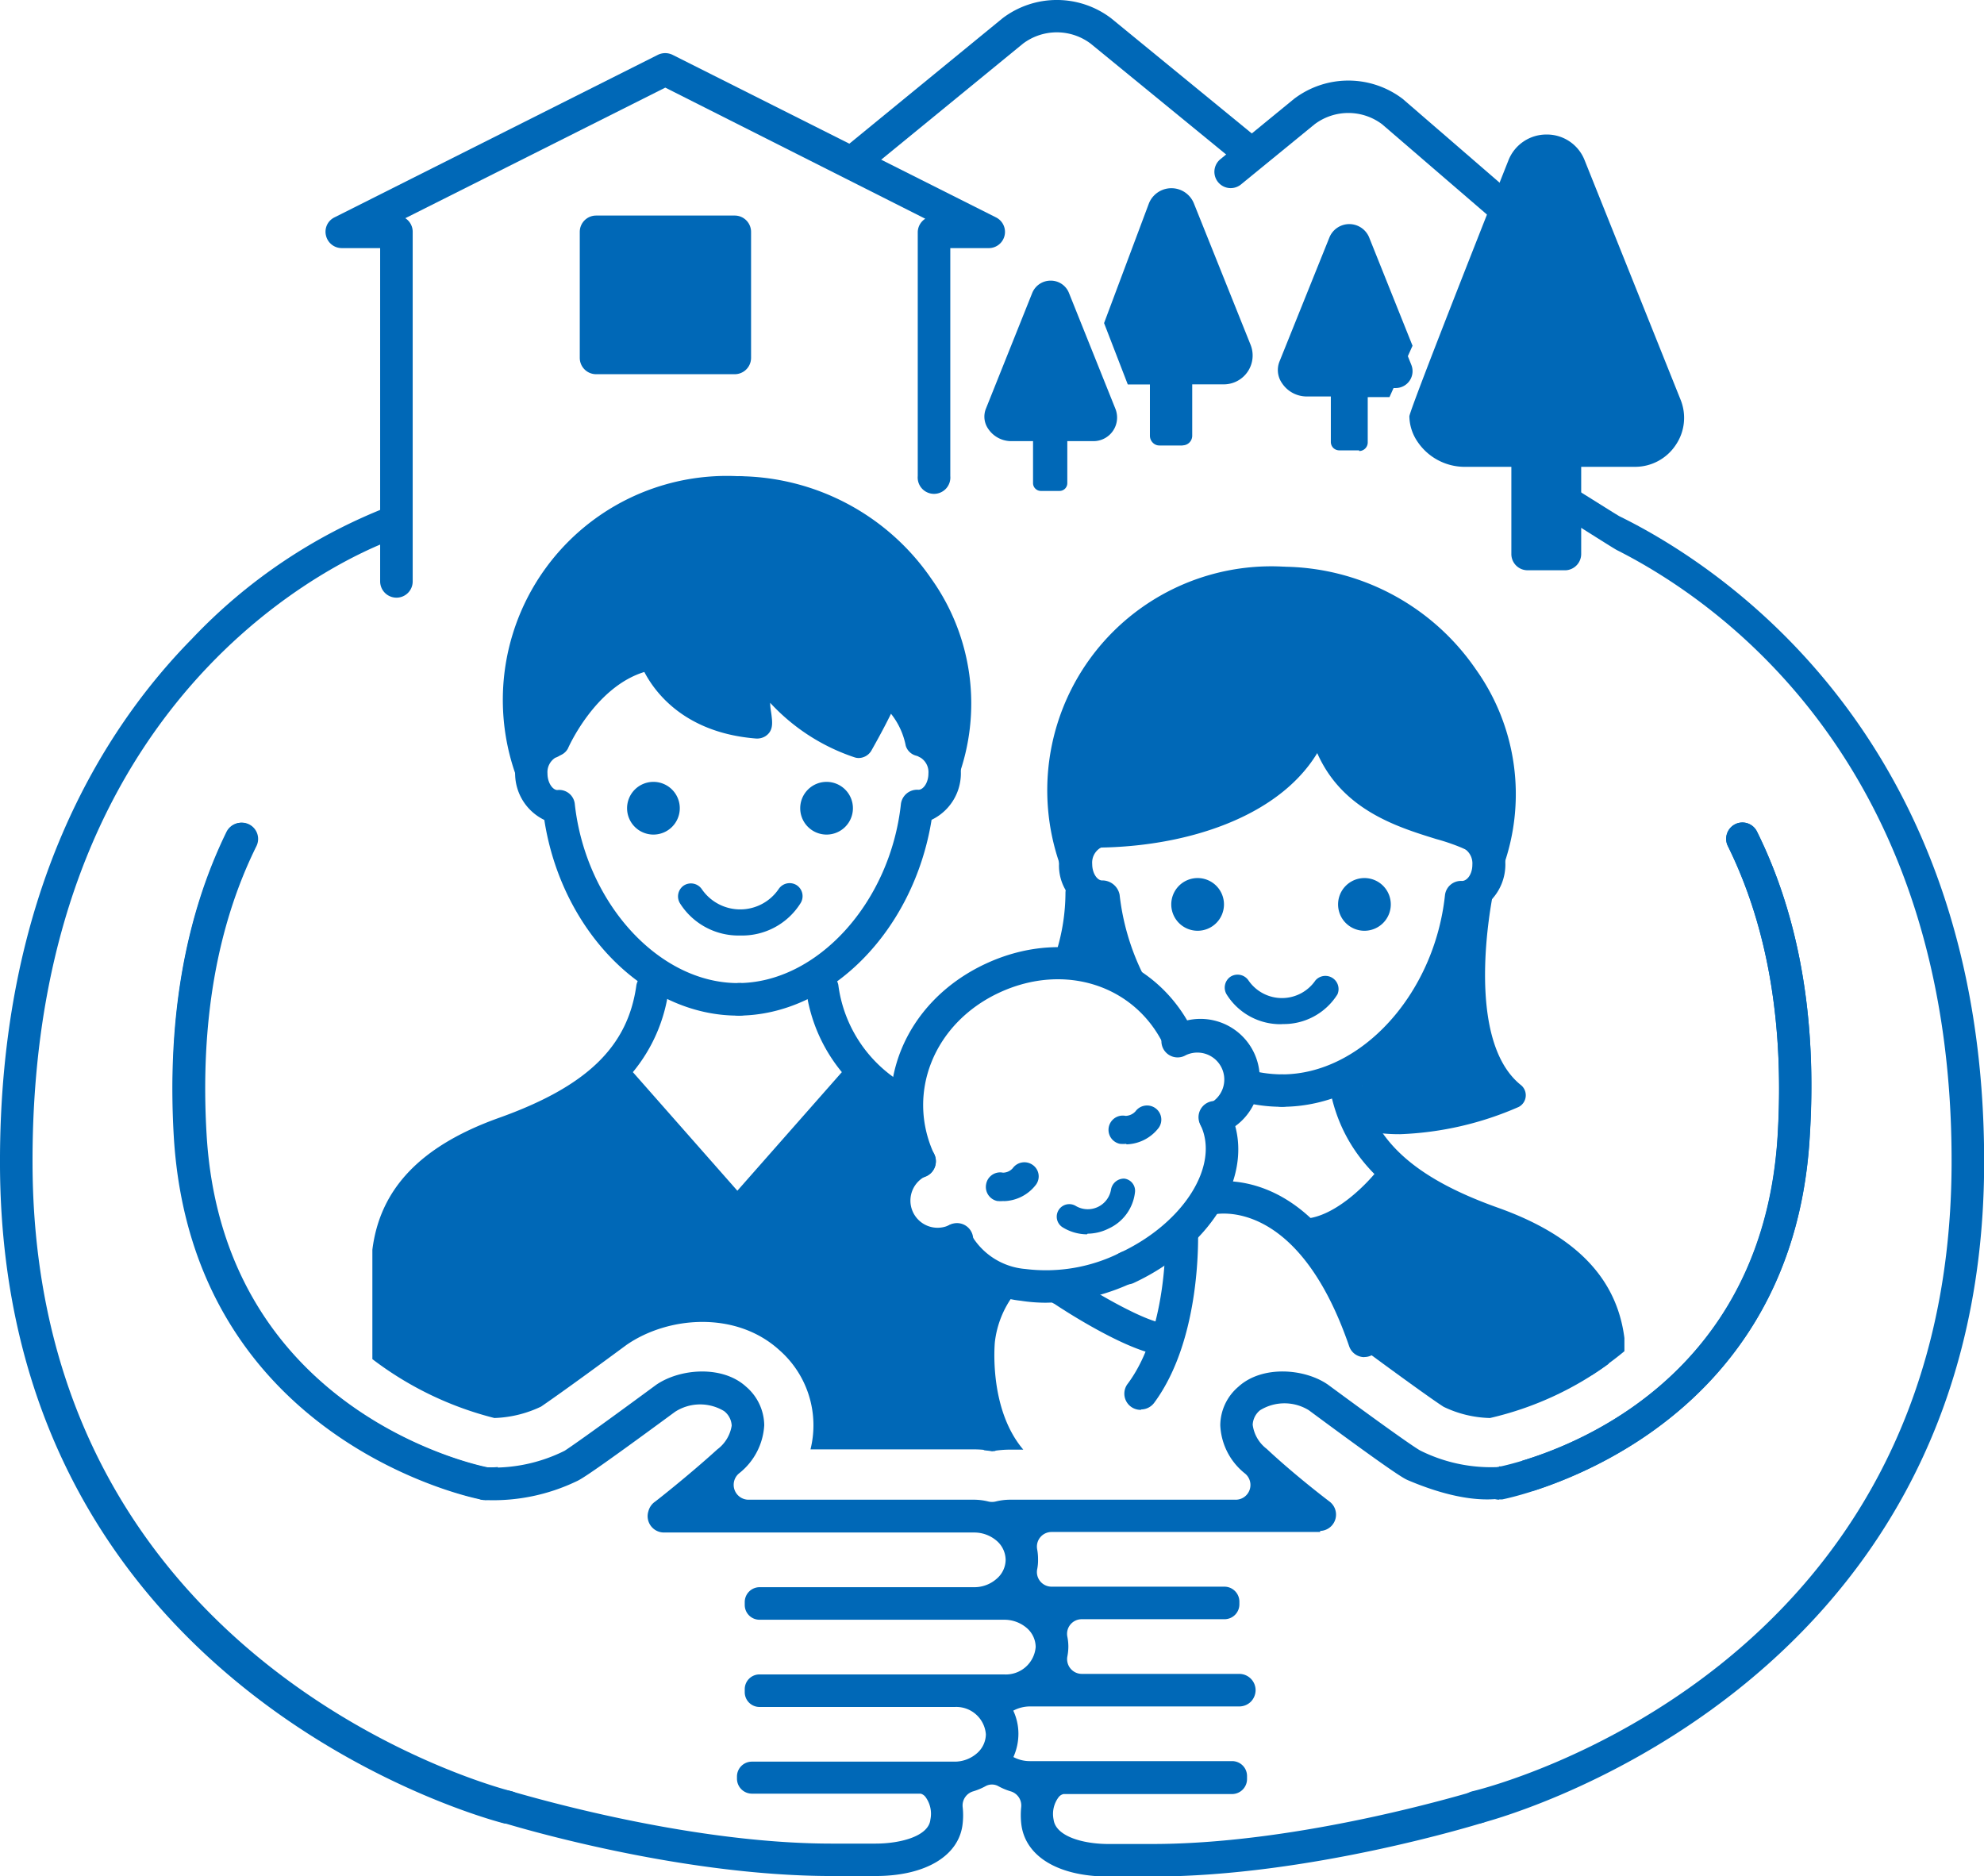 <svg xmlns="http://www.w3.org/2000/svg" width="150.57" height="142.4" viewBox="0 0 150.57 142.4"><defs><style>.cls-1{fill:#0068b7;}</style></defs><g id="レイヤー_2" data-name="レイヤー 2"><g id="ポップアップ_タブ素材" data-name="ポップアップ／タブ素材"><path class="cls-1" d="M101.66,29.45H99.13c-.92,0-1.78-.94-1.43-1.78l3.8-9.47a1,1,0,0,1,1.81,0l3.79,9.47a1.28,1.28,0,0,1-1.17,1.78h-2.78v4.08h-1.51Z"/><path class="cls-1" d="M103.15,34.18h-1.51a.66.66,0,0,1-.46-.19.65.65,0,0,1-.18-.46V30.09H99.13a2.25,2.25,0,0,1-1.83-1,1.74,1.74,0,0,1-.19-1.67L100.9,18a1.63,1.63,0,0,1,3,0l3.3,8.24-1.75,3.9H103.8v3.45a.65.65,0,0,1-.65.64m-.87-1.29h.23V29.45a.65.65,0,0,1,.64-.65h2.78a.62.62,0,0,0,.53-.28.61.61,0,0,0,.05-.6l-3.8-9.48a.32.32,0,0,0-.31-.2.33.33,0,0,0-.31.21L98.3,27.91a.47.47,0,0,0,.07.47,1,1,0,0,0,.76.42h2.53a.64.64,0,0,1,.45.19.66.66,0,0,1,.19.46Z"/><path class="cls-1" d="M96.14,11.06,84.33,1.39a6.81,6.81,0,0,0-8.25,0L63.77,11.47a13.2,13.2,0,0,0,2.3,1.31L77.64,3.31a4.27,4.27,0,0,1,5.13,0l11.55,9.45A10.28,10.28,0,0,1,96.14,11.06Z"/><path class="cls-1" d="M30.09,45.36a1.24,1.24,0,0,1-1.24-1.23V18.83H25.94a1.23,1.23,0,0,1-1.2-.95,1.21,1.21,0,0,1,.64-1.38L49.93,4.16a1.27,1.27,0,0,1,1.11,0L75.59,16.5A1.23,1.23,0,0,1,75,18.83H72.12v17.3a1.24,1.24,0,1,1-2.47,0V17.6a1.24,1.24,0,0,1,.57-1L50.49,6.65,30.76,16.56a1.23,1.23,0,0,1,.56,1V44.13a1.23,1.23,0,0,1-1.23,1.23"/><rect class="cls-1" x="45.23" y="17.6" width="10.5" height="9.57"/><path class="cls-1" d="M55.74,28.4H45.23A1.24,1.24,0,0,1,44,27.16V17.6a1.24,1.24,0,0,1,1.23-1.24H55.74A1.24,1.24,0,0,1,57,17.6v9.56a1.24,1.24,0,0,1-1.23,1.24m-9.27-2.47h8v-7.1h-8Z"/><path class="cls-1" d="M127.54,30.33l-7.3-18.22a3.07,3.07,0,0,0-2.87-1.9h0a3.09,3.09,0,0,0-2.88,1.93s-7.54,19-7.53,19.46a3.51,3.51,0,0,0,.61,1.91,4.32,4.32,0,0,0,3.52,1.92h3.61l0,6.61a1.23,1.23,0,0,0,1.24,1.24h2.9A1.24,1.24,0,0,0,120,42.05V35.43h4.09a3.7,3.7,0,0,0,3.08-1.65A3.66,3.66,0,0,0,127.54,30.33Z"/><path class="cls-1" d="M89.75,33.81H88a.69.69,0,0,1-.51-.21.74.74,0,0,1-.22-.52l0-3.9H85.59l-1.8-4.66,3.41-9.1a1.84,1.84,0,0,1,3.4,0l4.31,10.75a2.19,2.19,0,0,1-2,3H90.48v3.9a.73.73,0,0,1-.73.73"/><path class="cls-1" d="M79,32.88H76.7c-.84,0-1.65-.86-1.32-1.64l3.52-8.78a.91.91,0,0,1,1.67,0l3.52,8.78A1.18,1.18,0,0,1,83,32.88H80.43v3.79H79Z"/><path class="cls-1" d="M79,32.88H76.7c-.84,0-1.65-.86-1.32-1.64l3.52-8.78a.91.91,0,0,1,1.67,0l3.52,8.78A1.18,1.18,0,0,1,83,32.88H80.43v3.79H79Z"/><path class="cls-1" d="M80.43,37.26H79a.59.59,0,0,1-.42-.17.58.58,0,0,1-.18-.43l0-3.18H76.7A2.1,2.1,0,0,1,75,32.55,1.62,1.62,0,0,1,74.83,31l3.51-8.77a1.5,1.5,0,0,1,1.4-.93,1.48,1.48,0,0,1,1.38.92L84.64,31A1.79,1.79,0,0,1,83,33.48H81v3.19a.59.59,0,0,1-.6.59m-.8-1.19h.2V32.88a.59.59,0,0,1,.6-.59H83a.58.58,0,0,0,.49-.27.57.57,0,0,0,.05-.55L80,22.68a.31.31,0,0,0-.57,0l-3.52,8.76a.45.45,0,0,0,.07.43.9.9,0,0,0,.7.4H79a.63.63,0,0,1,.43.17.6.6,0,0,1,.17.43Z"/><path class="cls-1" d="M106.46,7.51a6.81,6.81,0,0,0-8.26,0l-5.58,4.57A1.23,1.23,0,0,0,94.18,14l5.59-4.57a4.26,4.26,0,0,1,5.12,0l9,7.75a10.46,10.46,0,0,0,1-2.38Z"/><path class="cls-1" d="M56,77.08a1.24,1.24,0,0,1,0-2.47c6,0,11.55-6.09,12.37-13.57a1.24,1.24,0,0,1,1.33-1.1h0c.37,0,.76-.53.76-1.24a1.3,1.3,0,0,0-.6-1.2,1.24,1.24,0,0,1-.66-1.62,1.22,1.22,0,0,1,1.61-.66,3.91,3.91,0,0,1-.11,7C69.35,70.63,63,77.08,56,77.08"/><path class="cls-1" d="M40.27,59.82A1.1,1.1,0,0,1,39.21,59,17,17,0,0,1,56,36.14a1.12,1.12,0,1,1,0,2.23,14.8,14.8,0,0,0-14.62,20,1.12,1.12,0,0,1-.73,1.4,1.26,1.26,0,0,1-.33,0"/><path class="cls-1" d="M71.64,59.82a1.07,1.07,0,0,1-.39-.07,1.11,1.11,0,0,1-.65-1.44,14.15,14.15,0,0,0-1.81-13.13A15.67,15.67,0,0,0,56,38.37a1.12,1.12,0,0,1,0-2.23,17.9,17.9,0,0,1,14.67,7.77A16.31,16.31,0,0,1,72.68,59.1a1.11,1.11,0,0,1-1,.72"/><path class="cls-1" d="M56,76.81a11.57,11.57,0,0,1-3.44-.52,1,1,0,0,1,.56-1.84,9.86,9.86,0,0,0,2.88.43,1,1,0,1,1,0,1.93"/><path class="cls-1" d="M56,77.08c-7.08,0-13.39-6.45-14.69-14.85a3.92,3.92,0,0,1-.12-7,1.24,1.24,0,1,1,.95,2.28,1.3,1.3,0,0,0-.59,1.2c0,.71.4,1.25.75,1.25A1.19,1.19,0,0,1,43.62,61C44.44,68.52,50,74.61,56,74.61a1.24,1.24,0,1,1,0,2.47"/><path class="cls-1" d="M56,76.81a1,1,0,0,1,0-1.93,9.76,9.76,0,0,0,2.88-.43,1,1,0,1,1,.57,1.84,11.59,11.59,0,0,1-3.45.52"/><path class="cls-1" d="M50.62,61.32a1,1,0,1,1-1-1,1,1,0,0,1,1,1"/><path class="cls-1" d="M49.59,63.34a2,2,0,1,1,2-2,2,2,0,0,1-2,2m0-2.05,0,0s0,0,0,0"/><path class="cls-1" d="M63.76,61.32a1,1,0,1,1-1-1,1,1,0,0,1,1,1"/><path class="cls-1" d="M62.73,63.34a2,2,0,1,1,2-2,2,2,0,0,1-2,2m0-2.05,0,0s0,0,0,0"/><path class="cls-1" d="M65.16,57.53a1,1,0,0,1-.3-.05,15.27,15.27,0,0,1-6.41-4.14c0,.37.07.67.1.92.07.6.15,1.22-.47,1.62a1.21,1.21,0,0,1-.71.17C52,55.62,49.73,52.59,48.9,51c-3.76,1.15-5.78,5.76-5.8,5.81a1.12,1.12,0,0,1-2.05-.88c.12-.27,2.83-6.46,8.32-7.32a1.13,1.13,0,0,1,1.24.77c0,.15,1.14,3.4,5.63,4.28a22,22,0,0,1-.06-3.46,1.12,1.12,0,0,1,2-.56s2.8,4,6.43,5.43A31.84,31.84,0,0,0,66.17,52a1.13,1.13,0,0,1,.64-.63,1.09,1.09,0,0,1,.9,0,7,7,0,0,1,3.21,4.75,1.12,1.12,0,0,1-2.18.48,5.62,5.62,0,0,0-1.12-2.43c-.66,1.35-1.45,2.72-1.49,2.8a1.14,1.14,0,0,1-1,.56"/><path class="cls-1" d="M79.41,98.87a12.39,12.39,0,0,1-1.94-.15,7.61,7.61,0,0,1-6-4.12A1.22,1.22,0,0,1,72,93a1.23,1.23,0,0,1,1.64.59,5.25,5.25,0,0,0,4.18,2.72A12.58,12.58,0,0,0,85,95.08a1.23,1.23,0,1,1,1,2.24,15.93,15.93,0,0,1-6.65,1.55"/><path class="cls-1" d="M85.54,97.43A1.23,1.23,0,0,1,85,95.08c4.81-2.25,7.56-6.58,6.13-9.66a1.23,1.23,0,1,1,2.23-1c2.05,4.39-1.17,10.08-7.32,12.95a1.19,1.19,0,0,1-.52.11"/><path class="cls-1" d="M69.79,89.39a1.21,1.21,0,0,1-1.11-.71c-2.77-5.94-.14-12.61,6.11-15.53s13.06-.64,15.83,5.29a1.24,1.24,0,0,1-2.24,1c-2.17-4.66-7.57-6.42-12.55-4.1S68.74,83,70.91,87.63a1.24,1.24,0,0,1-1.12,1.76"/><path class="cls-1" d="M92.27,86.13a1.23,1.23,0,0,1-.53-2.35A2,2,0,0,0,90,80.08a1.23,1.23,0,1,1-1-2.23A4.5,4.5,0,1,1,92.79,86a1.23,1.23,0,0,1-.52.12"/><path class="cls-1" d="M71.18,95.62A4.51,4.51,0,0,1,69.27,87a1.24,1.24,0,0,1,1.64.6,1.23,1.23,0,0,1-.6,1.64A2,2,0,0,0,72,93a1.23,1.23,0,1,1,1,2.23,4.41,4.41,0,0,1-1.9.42"/><path class="cls-1" d="M85.48,86.81a2.63,2.63,0,0,1-.49,0,1.08,1.08,0,1,1,.44-2.12,1.07,1.07,0,0,0,.74-.34,1.09,1.09,0,0,1,1.51-.25,1.07,1.07,0,0,1,.26,1.49,3.19,3.19,0,0,1-2.46,1.26"/><path class="cls-1" d="M76.17,91.15a2.63,2.63,0,0,1-.49,0,1.09,1.09,0,0,1-.84-1.28A1.08,1.08,0,0,1,76.12,89a1,1,0,0,0,.74-.34,1.09,1.09,0,0,1,1.51-.25,1.06,1.06,0,0,1,.26,1.49,3.16,3.16,0,0,1-2.46,1.26"/><path class="cls-1" d="M97.3,84a1.23,1.23,0,1,1,0-2.46c6,0,11.55-6.09,12.36-13.58a1.22,1.22,0,0,1,1.29-1.1h0c.4,0,.79-.52.79-1.23a1.32,1.32,0,0,0-.59-1.21,1.24,1.24,0,1,1,1-2.28,3.92,3.92,0,0,1-.12,7C110.69,77.51,104.38,84,97.3,84"/><path class="cls-1" d="M81.61,66.69a1.1,1.1,0,0,1-1.06-.77A17,17,0,0,1,97.3,43a1.12,1.12,0,0,1,0,2.23,14.8,14.8,0,0,0-14.63,20,1.11,1.11,0,0,1-.73,1.4,1,1,0,0,1-.33,0"/><path class="cls-1" d="M113,66.69a1.07,1.07,0,0,1-.39-.07,1.1,1.1,0,0,1-.65-1.43,14.12,14.12,0,0,0-1.81-13.13A15.67,15.67,0,0,0,97.3,45.24a1.12,1.12,0,1,1,0-2.23A17.91,17.91,0,0,1,112,50.79,16.32,16.32,0,0,1,114,66a1.12,1.12,0,0,1-1,.72"/><path class="cls-1" d="M112.88,94c4.9,1.75,7.5,4.32,7.94,7.7v2.65a25.14,25.14,0,0,0,2.46-1.8v-1c-.58-4.55-3.7-7.78-9.57-9.88-6.69-2.38-9.82-5.41-10.46-10.09a1.23,1.23,0,1,0-2.44.33C101.79,89.19,107.78,92.21,112.88,94Z"/><path class="cls-1" d="M85.54,75.59a1.23,1.23,0,0,1-1.11-.69,20,20,0,0,1-1.84-5.83,3.67,3.67,0,0,1-2.22-3.49,3.74,3.74,0,0,1,2.11-3.49,1.24,1.24,0,0,1,1,2.28,1.31,1.31,0,0,0-.59,1.21c0,.71.39,1.24.74,1.24a1.34,1.34,0,0,1,1.34,1.09,18.12,18.12,0,0,0,1.71,5.9,1.22,1.22,0,0,1-.56,1.65,1.16,1.16,0,0,1-.54.13"/><path class="cls-1" d="M97.3,84a12.05,12.05,0,0,1-3.52-.52,1.24,1.24,0,0,1,.71-2.37,9.73,9.73,0,0,0,2.81.43,1.23,1.23,0,0,1,0,2.46"/><path class="cls-1" d="M83,64.35a1.12,1.12,0,0,1,0-2.23c5.6,0,15.29-2,16.11-9.27a1.14,1.14,0,0,1,1.23-1,1.11,1.11,0,0,1,1,1.23c-.86,7.77-9.82,11.25-18.32,11.25"/><path class="cls-1" d="M112,64.71a1.08,1.08,0,0,1-.52-.13,15.76,15.76,0,0,0-2.48-.9c-3.75-1.16-9.41-2.91-10-10.62a1.1,1.1,0,0,1,1-1.19,1.13,1.13,0,0,1,1.2,1c.45,6.19,4.68,7.5,8.41,8.65a17.38,17.38,0,0,1,2.86,1.06,1.11,1.11,0,0,1-.52,2.1"/><path class="cls-1" d="M103.55,103a1.22,1.22,0,0,1-1.16-.83c-3.89-11.31-10-10.05-10.28-10a1.23,1.23,0,0,1-1.48-.91,1.22,1.22,0,0,1,.89-1.48c.35-.09,8.54-2,13.2,11.57a1.23,1.23,0,0,1-.77,1.57,1.09,1.09,0,0,1-.4.07"/><path class="cls-1" d="M91.91,68.63a1,1,0,1,1-1-1,1,1,0,0,1,1,1"/><path class="cls-1" d="M90.89,70.64a2,2,0,1,1,2-2,2,2,0,0,1-2,2m0-2,0,0a0,0,0,0,0,0,0"/><path class="cls-1" d="M104.58,68.63a1,1,0,1,1-1-1,1,1,0,0,1,1,1"/><path class="cls-1" d="M103.55,70.64a2,2,0,1,1,2-2,2,2,0,0,1-2,2m0-2,0,0s0,0,0,0"/><path class="cls-1" d="M106.23,86.08a12.83,12.83,0,0,1-2.32-.2,1,1,0,0,1-.78-1.12,1,1,0,0,1,1.12-.78c3.24.59,7-.5,8.88-1.21-3.89-4.85-1.84-14.75-1.74-15.2a1,1,0,1,1,1.89.4c0,.11-2.26,10.91,2.17,14.4a1,1,0,0,1-.19,1.64,24.62,24.62,0,0,1-9,2.07"/><path class="cls-1" d="M52.44,37.57l-4.78,1.62-5.28,4.5s-2.92,6.16-2.86,6.43.43,5.57.43,5.57a2.51,2.51,0,0,0,.84.4c.27,0,2-.49,2-.49l2.25-3.34,3.67-1.92a20.45,20.45,0,0,1,2,1.49c.18.25,5.25,3.29,5.25,3.29s1.68-.23,1.62-.52,0-3.37,0-3.37L61.85,55,65,57s1.26-.71,1.3-1A10.42,10.42,0,0,1,67,53.83a9.41,9.41,0,0,1,2.47,1.33c0,.27,1.24,1.2,1.24,1.2L71.9,56a18.35,18.35,0,0,0-.26-6c-.67-3.38-3.63-7-3.76-7.2s-3.61-3.36-3.61-3.36l-5.61-1.77Z"/><path class="cls-1" d="M100.79,44.12l-8.4.63L88,46.63s-3.71,3.69-3.92,3.71a29,29,0,0,0-2.2,4.51c0,.26-.7,4.15-.7,4.33v2.74L82,63.23l3.53-.11,6-1.22,4.09-2.28,4.78-4.77L102,58.1s4.72,3.49,4.89,3.55,6.28,1.58,6.28,1.58l.73-2.68-1.82-7.87-5-5.31Z"/><path class="cls-1" d="M111.63,69.19c-.26.26.06,5,.41,5.23S113,81,113,81l1.62,2.73-5.3,1.22-5.89-.33-.16-4.72.24.81L106,78l3.15-5.87,1.34-2.93Z"/><path class="cls-1" d="M99.43,94.93a1.24,1.24,0,0,1-.16-2.46c2.28-.3,4.62-2.79,5.33-3.73a1.24,1.24,0,1,1,2,1.49c-.13.17-3.19,4.18-7,4.69h-.16"/><path class="cls-1" d="M81.93,67.77s-.12,3.57-.8,4.89l3.27.79-1.64-4.82Z"/><path class="cls-1" d="M84.39,74.5a1,1,0,0,1-.24,0l-3.27-.79a1.06,1.06,0,0,1-.7-.59,1,1,0,0,1,0-.92,15.24,15.24,0,0,0,.68-4.44,1,1,0,0,1,.67-.94,1,1,0,0,1,1.13.25l.83.86a1.14,1.14,0,0,1,.25.39l1.63,4.83a1,1,0,0,1-1,1.38m-1.9-2.59.3.07-.19-.56c0,.16-.07.33-.11.49"/><path class="cls-1" d="M56.18,71a5.25,5.25,0,0,1-4.56-2.42,1,1,0,0,1,.27-1.37,1,1,0,0,1,1.37.27,3.53,3.53,0,0,0,5.83,0,1,1,0,0,1,1.37-.3,1,1,0,0,1,.3,1.36A5.23,5.23,0,0,1,56.18,71"/><path class="cls-1" d="M82.49,93.68a3.58,3.58,0,0,1-1.84-.53.94.94,0,1,1,1-1.62,1.79,1.79,0,0,0,2.67-1.26,1,1,0,0,1,1-.82.93.93,0,0,1,.82,1,3.45,3.45,0,0,1-2,2.79,3.62,3.62,0,0,1-1.6.39"/><path class="cls-1" d="M97.3,77.73a4.81,4.81,0,0,1-4.19-2.23,1,1,0,0,1,.27-1.37,1,1,0,0,1,1.37.28,3.08,3.08,0,0,0,5.08,0,1,1,0,0,1,1.67,1.06,4.81,4.81,0,0,1-4.2,2.25"/><path class="cls-1" d="M86.6,107a1.23,1.23,0,0,1-1-2c3.14-4.23,2.85-11.57,2.85-11.64a1.24,1.24,0,0,1,2.47-.11c0,.33.32,8.29-3.33,13.22a1.25,1.25,0,0,1-1,.5"/><path class="cls-1" d="M88.31,102.86h-.13c-2.63-.27-7.59-3.52-8.15-3.9a1.23,1.23,0,1,1,1.37-2c1.91,1.26,5.51,3.34,7,3.49a1.24,1.24,0,0,1-.12,2.47"/><path class="cls-1" d="M37.09,111.36H37c-1.22-.24-20.09-4.45-21.32-25.24-.5-8.45.77-15.82,3.78-21.9a1.23,1.23,0,1,0-2.21-1.1c-3.21,6.48-4.57,14.26-4,23.14,1.39,23.29,23.19,27.51,23.41,27.55l.23,0h0a8.63,8.63,0,0,0,.89,0v-2.47A4.9,4.9,0,0,1,37.09,111.36Z"/><path class="cls-1" d="M133.34,63.11a1.23,1.23,0,0,0-1.65-.56,1.25,1.25,0,0,0-.56,1.66c3,6.08,4.28,13.45,3.79,21.9-1,17.53-14.26,23.2-19.39,24.75a12.78,12.78,0,0,1,.82,2.29c5.73-1.83,19.92-8.24,21-26.9C137.91,77.37,136.55,69.59,133.34,63.11Z"/><path class="cls-1" d="M37.52,107.62a8.85,8.85,0,0,0,3.55-.87c.24-.17,1.63-1.1,6.48-4.68,3.17-2.19,8.32-2.59,11.6.4A7.58,7.58,0,0,1,61.51,110h12.4a8.22,8.22,0,0,1,1.38.12l.25,0v-.94l-.45.25a32.71,32.71,0,0,1-1.56-5.26c0-1.06,2-6.89,2-6.89l-4.23-2.88a3.57,3.57,0,0,1-2.72-.9c-1.11-1.09.21-5.15.23-6a13,13,0,0,0-.55-2.56c.24.14.49.26.73.39a8.15,8.15,0,0,1-.17-2.94,10.24,10.24,0,0,1-5.2-7.65,1.24,1.24,0,0,0-2.45.34,12.34,12.34,0,0,0,2.72,6.29l-7.93,9-7.93-9a12.3,12.3,0,0,0,2.72-6.28,1.24,1.24,0,0,0-2.45-.34c-.64,4.69-3.76,7.71-10.46,10.1-5.86,2.1-9,5.33-9.58,10v8.3A25.58,25.58,0,0,0,37.52,107.62Z"/><path class="cls-1" d="M113.75,113.82a1.24,1.24,0,0,1-.22-2.45c.82-.15,20.12-3.94,21.38-25.26.5-8.45-.77-15.82-3.78-21.9a1.23,1.23,0,1,1,2.21-1.1c3.21,6.47,4.57,14.26,4,23.14C136,109.55,114.19,113.76,114,113.8l-.22,0"/><path class="cls-1" d="M36.83,113.82l-.23,0c-.22,0-22-4.25-23.41-27.55-.52-8.88.84-16.67,4-23.14a1.24,1.24,0,0,1,1.65-.56,1.23,1.23,0,0,1,.56,1.66c-3,6.08-4.28,13.45-3.78,21.9,1.27,21.37,21.18,25.22,21.38,25.26a1.23,1.23,0,0,1-.21,2.45"/><path class="cls-1" d="M119,36.78v2.67c.3.15,3.35,2.11,3.71,2.3,7.55,3.81,25.54,16.1,25.4,46.69-.17,38.34-34.89,47.16-36.37,47.51a1.24,1.24,0,0,0-.91,1.49,1.23,1.23,0,0,0,1.2.95,1,1,0,0,0,.29,0c.38-.09,38.08-9.6,38.26-49.9.15-32.69-20.28-45.68-27.68-49.31C122.44,38.92,119.33,36.93,119,36.78Z"/><path class="cls-1" d="M38.55,138.39a.9.9,0,0,1-.28,0c-.38-.09-38.09-9.6-38.27-49.9-.09-20.72,7.86-33.19,14.56-40a40.93,40.93,0,0,1,14.82-10,1.23,1.23,0,0,1,1.56.78,1.25,1.25,0,0,1-.78,1.56C29,41.19,2.3,50.56,2.47,88.44c.17,38.39,36,47.43,36.37,47.51a1.24,1.24,0,0,1-.29,2.44"/><path class="cls-1" d="M102.39,101.67c.18.1.35.2.51.31,4.8,3.54,6.25,4.53,6.66,4.79a8.53,8.53,0,0,0,3.52.85,24.65,24.65,0,0,0,9-4.11c0-.65,0-1.26,0-1.78,0-2.71-4.86-7-4.86-7s-8.58-3.55-9.73-4.32-2.45.3-2.88.89-3.91,2.43-3.91,2.43l.72,3.22Z"/><path class="cls-1" d="M75.29,110.14a8.1,8.1,0,0,1,1.37-.12h1c-2.65-3.11-2.16-8.1-2.16-8.14a7.41,7.41,0,0,1,1.43-3.61,1.23,1.23,0,1,0-2-1.47,10,10,0,0,0-1.9,4.8,15.76,15.76,0,0,0,1.64,8.46Z"/><path class="cls-1" d="M113.78,111.35s-.25,0-.3,0a12,12,0,0,1-5.57-1.2l-.14-.07c-.37-.21-1.76-1.14-7-5-1.78-1.23-5-1.47-6.79.17a3.87,3.87,0,0,0-1.37,2.92,4.94,4.94,0,0,0,1.86,3.65l0,0a1.12,1.12,0,0,1-.75,2H76.66a4.56,4.56,0,0,0-1.11.14,1.19,1.19,0,0,1-.53,0,4.56,4.56,0,0,0-1.11-.14H56.85a1.13,1.13,0,0,1-.76-2l0,0A5,5,0,0,0,58,108.16a3.91,3.91,0,0,0-1.38-2.92c-1.78-1.63-5-1.39-6.82-.14-5.05,3.72-6.54,4.74-6.94,5l-.16.08a12.12,12.12,0,0,1-5.59,1.2,2.72,2.72,0,0,0-.3,0,1.21,1.21,0,0,0-1.19,1.26,1.19,1.19,0,0,0,1.27,1.21,14.64,14.64,0,0,0,6.85-1.42c.37-.16,1.28-.71,7.49-5.28a3.51,3.51,0,0,1,3.73-.05,1.48,1.48,0,0,1,.57,1.1A2.79,2.79,0,0,1,54.44,110c-2.2,2-4.75,4-4.77,4a1.27,1.27,0,0,0-.46.69,1.24,1.24,0,0,0,1.17,1.62H73.91a2.61,2.61,0,0,1,1.82.71,1.94,1.94,0,0,1,.59,1.37,1.91,1.91,0,0,1-.67,1.42,2.55,2.55,0,0,1-1.74.65H57.64a1.13,1.13,0,0,0-1.12,1.13v.22a1.12,1.12,0,0,0,1.12,1.12H76.2a2.61,2.61,0,0,1,1.75.65A1.93,1.93,0,0,1,78.6,125a2.27,2.27,0,0,1-2.4,2.08H57.65a1.12,1.12,0,0,0-1.13,1.13v.21a1.12,1.12,0,0,0,1.13,1.13H72.48a2.25,2.25,0,0,1,2.34,2.08,1.94,1.94,0,0,1-.66,1.42,2.57,2.57,0,0,1-1.74.65H57.06a1.13,1.13,0,0,0-1.13,1.12V135a1.14,1.14,0,0,0,1.13,1.13H69.87a.68.68,0,0,1,.36.24,2.15,2.15,0,0,1,.38,1.72c-.12,1.26-2.25,1.83-4.17,1.83H63.13c-11.48,0-24.31-4-24.44-4a1.23,1.23,0,1,0-.74,2.35c.54.17,13.32,4.11,25.18,4.11h3.32c3.83,0,6.37-1.56,6.61-4a5.56,5.56,0,0,0,0-1.22,1.12,1.12,0,0,1,.81-1.21,4.86,4.86,0,0,0,.91-.38,1,1,0,0,1,1,0,4.86,4.86,0,0,0,.91.38,1.12,1.12,0,0,1,.81,1.21,6,6,0,0,0,0,1.2c.25,2.51,2.79,4.06,6.63,4.06h3.32c11.85,0,24.63-3.94,25.17-4.11a1.24,1.24,0,0,0-.74-2.36c-.12,0-12.95,4-24.44,4H84.13c-1.92,0-4-.57-4.17-1.85a2.11,2.11,0,0,1,.38-1.7.65.65,0,0,1,.37-.24h12.8A1.14,1.14,0,0,0,94.64,135v-.22a1.13,1.13,0,0,0-1.13-1.12H78.15a2.62,2.62,0,0,1-1.24-.31,4.33,4.33,0,0,0,.38-1.77,4.15,4.15,0,0,0-.39-1.75,2.71,2.71,0,0,1,1.26-.32H94.05a1.25,1.25,0,0,0,.88-.36,1.27,1.27,0,0,0,.36-.88,1.24,1.24,0,0,0-1.24-1.23H82.11A1.12,1.12,0,0,1,81,125.74a4,4,0,0,0,.08-.78,3.92,3.92,0,0,0-.08-.76,1.11,1.11,0,0,1,1.1-1.31H92.93a1.13,1.13,0,0,0,1.13-1.12v-.22a1.14,1.14,0,0,0-1.13-1.13H79.82a1.11,1.11,0,0,1-1.11-1.3,3.43,3.43,0,0,0,.07-.78,4,4,0,0,0-.07-.77,1.11,1.11,0,0,1,1.11-1.3h20.37v-.08a1.24,1.24,0,0,0,.71-2.23s-2.56-1.93-4.77-4a2.73,2.73,0,0,1-1.06-1.83,1.5,1.5,0,0,1,.56-1.1,3.52,3.52,0,0,1,3.7,0c6.75,5,7.25,5.19,7.52,5.31,3.93,1.67,6.12,1.49,6.92,1.41a1.23,1.23,0,0,0,0-2.46Z"/></g></g></svg>